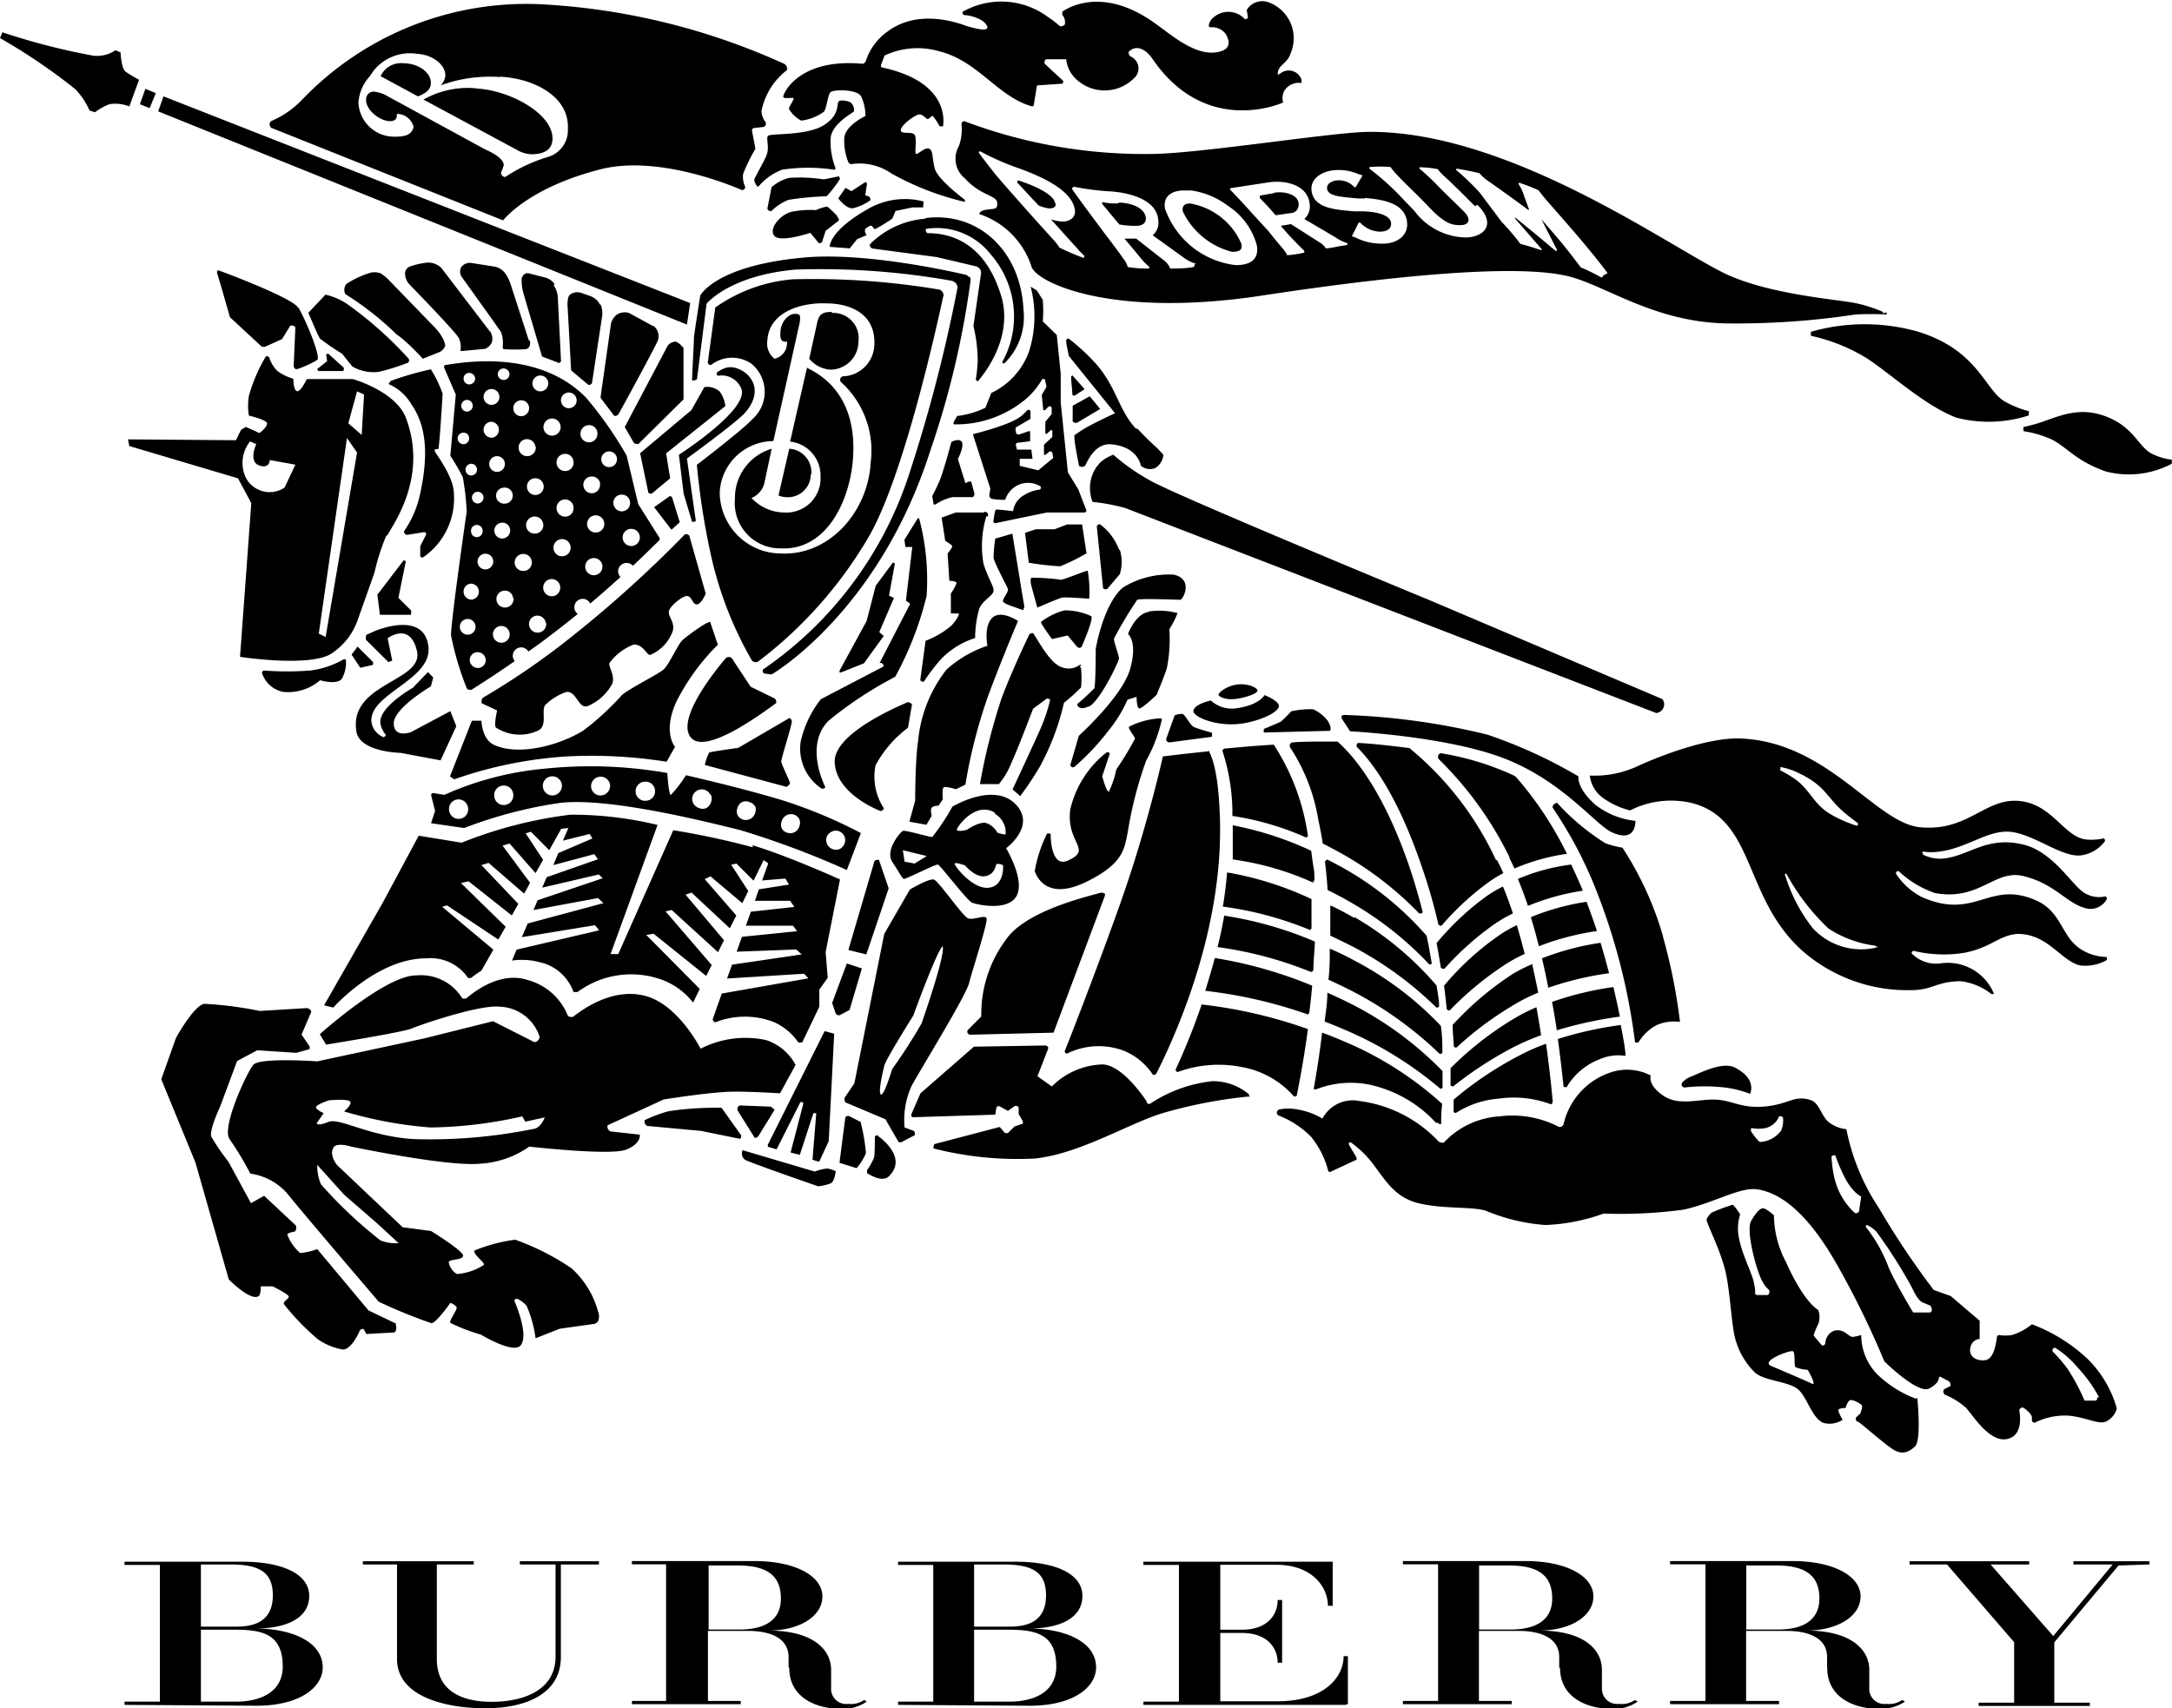 <?xml version="1.0" encoding="UTF-8"?> <svg xmlns="http://www.w3.org/2000/svg" xmlns:xlink="http://www.w3.org/1999/xlink" id="图层_1" data-name="图层 1" viewBox="0 0 127.14 100"><defs><clipPath id="clip-path" transform="translate(-36.43 0)"><rect width="200" height="100" style="fill:none"></rect></clipPath></defs><g style="clip-path:url(#clip-path)"><path d="M43.72,99.8v-.19h2.07v-8H43.72v-.19h6.93c2.18,0,3.88.66,3.88,2s-1.4,1.91-3.14,1.91c2.07,0,3.93.75,3.93,2.28,0,1.13-1.29,2.24-3.88,2.24Zm4.47-8.22v3.64h2.08c1.16,0,2.13-.38,2.13-1.84s-.94-1.8-2.55-1.8Zm0,3.82v4.21h2.08c1.31,0,2.71-.5,2.71-2.06,0-1.89-1.18-2.15-2.8-2.15Zm21.07-3.82V97c0,2.13-2,3-4.44,3-2,0-5.15-.55-5.15-2.89V91.58h-2v-.19h6.49v.19H62v5.53c0,2,1.65,2.51,3.2,2.51,1.94,0,3.75-.71,3.75-2.65V91.58H66.86v-.19h4.63v.19Zm13.33,6v-.57c0-1.08-1-1.54-2.37-1.54H77.87v4.1h1.92v.19H73.42v-.19h2v-8h-2v-.19h7.15c2.46,0,4,.9,4,2.07s-1.35,2-3.16,2c2.62,0,3.67,1.12,3.67,2.3v1.06a.88.88,0,0,0,1,.93,1.35,1.35,0,0,0,.94-.23l.14.1a2.43,2.43,0,0,1-1.53.42c-1.36,0-3-.62-3-2.39m-4.72-6v3.75H79.7c1.4,0,2.44-.48,2.44-1.82s-.81-1.93-2.53-1.93ZM89,99.8v-.19h2.06v-8H89v-.19h6.91c2.2,0,3.88.66,3.88,2s-1.39,1.91-3.13,1.91c2.07,0,3.93.75,3.93,2.28,0,1.13-1.29,2.24-3.88,2.24Zm4.45-8.22v3.64h2.08c1.17,0,2.13-.38,2.13-1.84s-.94-1.8-2.55-1.8Zm0,3.82v4.21h2.08c1.33,0,2.73-.5,2.73-2.06,0-1.89-1.19-2.15-2.8-2.15Zm21.76,4.4H103.36v-.19h2.08v-8h-2.08v-.19h11l.08,0V94h-.28c0-1.11-.94-2.4-3-2.4h-3.3v3.8h1.26c1.55,0,2.1-.92,2.1-1.74h.26v3.67h-.26c0-.81-.55-1.74-2.1-1.74h-1.26v4h3.35c2.73,0,3.87-1.41,3.87-2.64h.25v2.79Zm12.49-2.18V97c0-1.07-1-1.53-2.37-1.53H123v4.1h1.92v.19h-6.37v-.19h2.06v-8h-2.06v-.19h7.15c2.46,0,4,.9,4,2.07s-1.36,2-3.17,2c2.63,0,3.67,1.12,3.67,2.3v1.06a.89.89,0,0,0,1,.93,1.35,1.35,0,0,0,.94-.23l.15.1a2.44,2.44,0,0,1-1.54.42c-1.36,0-3-.62-3-2.39m-4.74-6v3.75h1.83c1.4,0,2.45-.48,2.45-1.82s-.81-1.93-2.52-1.93Zm20.37,6V97c0-1.07-1-1.53-2.37-1.53h-2.37v4.1h1.93v.19h-6.38v-.19h2.07v-8h-2.07v-.19h7.15c2.46,0,4,.9,4,2.07s-1.36,2-3.17,2c2.62,0,3.68,1.12,3.68,2.3v1.06a.88.88,0,0,0,1,.93,1.33,1.33,0,0,0,.93-.23l.16.1a2.58,2.58,0,0,1-1.55.42c-1.36,0-3-.62-3-2.39m-4.74-6v3.75h1.84c1.39,0,2.44-.48,2.44-1.82s-.82-1.93-2.52-1.93Zm21.79,0-3.76,4.5v3.53h2.08v.19h-6.51v-.19h2.08V96.13l-3.93-4.55h-2.19v-.19h7v.19h-2.26l3.67,4.19,3.48-4.19H157.8v-.19h4.45v.19ZM60.91,5.65l-2.2-1.19A1.31,1.31,0,0,1,60,3.7c1,0,1.67.6,1.65,1.16,0,.32-.19.57-.78.79m3.42-.48a5.24,5.24,0,0,0-3.07.66l5.46,2.94a1.82,1.82,0,0,0,.86.26c.6,0,1.19-.18,1.23-.85.08-1.51-2.5-2.91-4.48-3M82.5,4a.12.12,0,0,1,0,.1A4,4,0,0,0,81,6.52a1.2,1.2,0,0,0,.25.64.29.29,0,0,1,0,.16.25.25,0,0,1-.12.11l-.6.07a.23.23,0,0,0-.07.07.22.22,0,0,0,0,.14l.19,1a10,10,0,0,0-.72,1.47,1.34,1.34,0,0,0,.12.75.19.19,0,0,1-.18.2c-1.18-.51-5.13-2-8.25-1.23-4.3,1.09-5.74,3-5.74,3L52.3,7.48a.36.36,0,0,1-.09-.22.26.26,0,0,1,.09-.17,5.45,5.45,0,0,0,1.81-1.25,18.17,18.17,0,0,1,14-5.59A39.28,39.28,0,0,1,82.34,3.74.33.33,0,0,1,82.5,4m-16.8.51A8.34,8.34,0,0,0,62.22,5a.93.93,0,0,0,.28-.58c0-.64-.75-1.22-1.66-1.27a2.72,2.72,0,0,0-2.55,1l-.21.31A2.56,2.56,0,0,0,57.41,6,2.09,2.09,0,0,0,59.5,8c.42,0,1,0,1.14-.56a1,1,0,0,0-.9-.77h-.08a.27.27,0,0,0,0,.09c0,.25-.19.34-.42.33-.54,0-1.41-.63-1.38-1.27a.44.44,0,0,1,.51-.45,1.88,1.88,0,0,1,.69.23L64.8,8.73c.82.37,1.07.64,1.12.91a1.72,1.72,0,0,1-.16.44.25.25,0,0,0,.25.28,9.3,9.3,0,0,1,2.52-1.18,1.62,1.62,0,0,0,1.14-1.62c.11-2-2.16-3-4-3.07m94.66,78a1.2,1.2,0,0,1-.66.74c-.47.15-1-.23-2.13-.36a3.94,3.94,0,0,0-2,.41h-.06a.22.22,0,0,1-.11-.1V83c0-.2-.26-.43-.49-.59a.15.15,0,0,0-.13,0,.21.21,0,0,0-.12.14c.09.52.13,1.45-.64,1.67-1.07.31-2.08-1.39-2.49-1.82a4.25,4.25,0,0,0-1.23-.76.34.34,0,0,1-.09-.2.33.33,0,0,1,.07-.13l.35-.17a.22.22,0,0,0,0-.12.34.34,0,0,0-.07-.15l-.54-.29H150a.13.13,0,0,0-.07.06c0,.15-.13.41-.57.64-.67.35-2.63-1.59-2.63-1.59A51.16,51.16,0,0,0,144,74.1c-1.82-3.24-3.45-4.3-4.72-4.48-1-.14-2.51.79-4.29,1.19a27.88,27.88,0,0,1-4.69.23,11.29,11.29,0,0,1-3.41.67,11.15,11.15,0,0,1-3.52-.85c-.91-.24-2.44-.08-3.88-.42s-2-1.41-2.74-2.37a6,6,0,0,0-1.24-1.19.15.15,0,0,0-.11,0,.27.27,0,0,0,0,.15l.43.72a.22.22,0,0,1,0,.14l0,0-1.55.72h0a.13.13,0,0,1-.1-.06,5.22,5.22,0,0,0-1-2,5.42,5.42,0,0,0-1.93-1.26.25.25,0,0,1-.08-.16c0-.08.07-.14.11-.18a2.84,2.84,0,0,1,1.13,0,4.25,4.25,0,0,1,1.43.53A2,2,0,0,1,116,64.45a7.71,7.71,0,0,1,4.64,2.37.26.26,0,0,0,.16.06.19.19,0,0,0,.15,0,4.87,4.87,0,0,1,3.25-1.53,5.92,5.92,0,0,1,3.47.61.22.22,0,0,0,.14,0,.3.3,0,0,0,.14-.13,4.17,4.17,0,0,1,2.91-3.1,3,3,0,0,1,2.2.23s-.21.53.72,1.17,2.1.19,3.09.24,1.49.53,2.89.4,1.69-.69,2.67-.37c.48.16.59.86,1,1.25a2,2,0,0,0,1.08.45,12.73,12.73,0,0,0,1.9,4.61,47.58,47.58,0,0,0,3.21,4.8l1,.36,1.69,1.44v1.07a.59.59,0,0,0-.52.42c-.19.6.33.89.85.82s.63-1,.69-1.39a.24.24,0,0,1,.09-.08h0a2.61,2.61,0,0,0,.78,0,3.42,3.42,0,0,0,1.17-.63,9.86,9.86,0,0,1,3.23,2,6.58,6.58,0,0,1,1.73,2.89m-19.56-17a.17.17,0,0,0-.06-.06.32.32,0,0,0-.14,0,1.13,1.13,0,0,1-.82.69,2.15,2.15,0,0,1-.75,0,.13.13,0,0,0-.06,0,.31.31,0,0,0,0,.21c.2.28.44.59.52.6a1.63,1.63,0,0,0,1.23-.67,1.48,1.48,0,0,0,.1-.82m4.59,4.68s-.45-.16-.94-1.06a10.54,10.54,0,0,1-.58-1.35.16.16,0,0,0-.09,0,.26.26,0,0,0-.13.06,6.76,6.76,0,0,0,.18,1.31A4,4,0,0,0,145,71a.18.18,0,0,0,.16,0,.2.2,0,0,0,.09-.09Zm4.05,6.39-.39-.16c-.42-.15-.58-.75-.94-1.34a28.49,28.49,0,0,0-1.84-2.84,1.92,1.92,0,0,0-.52-.37l-.08,0a.24.24,0,0,0,0,.12A8.69,8.69,0,0,1,147,74.24c.51,1.1,1.42,2.59,1.42,2.59l1,0a.16.16,0,0,0,.08-.1.3.3,0,0,0,0-.16m9.81,5.24A8.3,8.3,0,0,0,158,80a5.37,5.37,0,0,0-1.28-1.11.18.18,0,0,0-.13.08.2.2,0,0,0,0,.15,8.88,8.88,0,0,1,.86,1,11.59,11.59,0,0,1,1,1.87l.64,0a.2.2,0,0,0,.1-.08.27.27,0,0,0,0-.13M83,62.34,82.09,64s-2.08-.13-3-.09c-1.31.05-3.81.45-3.81.45L72,65.87a.22.22,0,0,0,0,.16c0,.1.12.17.16.2l1.72.19s.11.52-.81.88-5.66-.18-5.66-.18a5.53,5.53,0,0,1-2.87,1c-1.9.19-7.55-1-7.55-1s-.75-.24-1,0c-.36.46.18,1.09.18,1.09L60,71.84l1.66.22s1.9,1.17,1.88,1.45-.87.18-.84.39a1,1,0,0,0,.48.68,3.41,3.41,0,0,0,1.57-.53c.09-.15-.65-.61-.54-.85a9.48,9.48,0,0,1,2.38-.63,14.56,14.56,0,0,1,3.29,1.67,5.25,5.25,0,0,1,1.56,2.54h0a.75.75,0,0,1,0,.56.38.38,0,0,1-.24.16l-2,.28-1.42.56a6.91,6.91,0,0,0-.53-1.91,1.62,1.62,0,0,0-.52-.39.17.17,0,0,0-.12,0,.19.19,0,0,0-.07.11c.26.61.79,2.06.37,2.6s-2.34-.63-2.34-.63a10.84,10.84,0,0,1-1.78-.68c-.08-.14.42-.78.37-.91s-.36-.27-.36-.27-.83,1.18-1.11,1.2a30.74,30.74,0,0,1-3.09-1.26s-4.56-5.33-5.36-6.34a3.53,3.53,0,0,0-2.16-1.16,17.65,17.65,0,0,0-1.2-2c-.52-.66,1-3.93,1.38-4.37S55,62.13,55,62.13l6.29-1.35,4-1L67.7,61a.31.31,0,0,0,.19-.06.38.38,0,0,0,.13-.24,2.55,2.55,0,0,0-2.32-1.77C64.51,58.79,61,60,60.52,60.21s-5,.94-5,.94l-.37-.61S59,57.08,60.79,57.1a2.84,2.84,0,0,1,2.7,1.34s0,0,0,0a.4.4,0,0,0,.24,0c.52-.44,2-1.57,3.56-1.08a3.51,3.51,0,0,1,2.38,2.1.3.3,0,0,0,.11.06.46.46,0,0,0,.2,0c.63-.5,2.41-1.75,4.3-1.2s3.16,3.07,3.16,3.07a5.75,5.75,0,0,1,3.82-.51A3,3,0,0,1,83,62.34m-28,5.85a2.74,2.74,0,0,0,.22,1.14,25.88,25.88,0,0,0,3.48,3.28,2.31,2.31,0,0,0,1.06.16l-1.19-1.1-2-1.74Zm13.46-2.81-1.28.28L67,65.35a25.53,25.53,0,0,1-5.37.65,24.16,24.16,0,0,1-5.06-.94s.52-.43.34-.59-1.22-.06-1.22-.06-.77.25-.76.41.45.34.45.34l-.41.58s0,.22.67-.06,2.32.83,5,1a30.44,30.44,0,0,0,7.09-.61c.42-.11.62-.74.62-.74M59.63,77.49,58,76.71l-3-3.59a3.85,3.85,0,0,1-1,.23,2.74,2.74,0,0,1-.75-1.07c0-.09.23-.15.44-.19a.21.21,0,0,0,.06-.1.43.43,0,0,0,0-.25L51.89,70l-.77.43L49.8,68a12.77,12.77,0,0,1-1-1.46c-.14-.37.51-1.75.51-1.75l1-2.68,1.18-.63,2.28.15.77-.21,0,0a.25.25,0,0,0,0-.19l-.46-.67.56-1.3a.36.36,0,0,0,0-.09.42.42,0,0,0-.23-.16l-2.77.17a22,22,0,0,0-3.24-.42c-.61.07-1.67,2-1.67,2l-.86,2.42,2,4.87,1.95,6.84s1.22,1.25,1.72,1c.14-.05.15-.37.15-.53l0-.06,0,0,.7,0s.91.45.94.59-.31.26-.29.44a14.16,14.16,0,0,0,2,2.07A3.72,3.72,0,0,0,56.5,79c.42,0,.83-.72,1-1.13a.24.24,0,0,1,.12-.07l.1,0,.15.29L59.51,78a.3.3,0,0,0,.08-.08.56.56,0,0,0,0-.4M149,49.91a.13.13,0,0,0,0,.12,2.16,2.16,0,0,0,1.25.22c1.49-.18,2.51-1.34,4.66-.8,1.66.42,2.77,2.28,3.43,2.75a1.62,1.62,0,0,0,1.33.27.18.18,0,0,1,.08.07.18.18,0,0,1,0,.1,1.1,1.1,0,0,1-1.08.56c-1.24-.23-1.86-1.45-3.81-1.92-1.67-.4-2.56,1.47-5.15,1A5.74,5.74,0,0,1,147.58,51a.13.13,0,0,0-.17.14,4,4,0,0,0,1.49,1.36c3.17,1.41,3.94-1,6.7.2,1.55.68,1.49,2.19,2.69,2.9a2.9,2.9,0,0,0,1.46.42l0,.05a.15.15,0,0,1,0,.13,2.52,2.52,0,0,1-1.59.31c-1.1-.3-1.84-1.78-3.52-1.84-1.11,0-1.61.79-3.2,1.1a7.57,7.57,0,0,1-3-.11.16.16,0,0,0-.1.08.11.11,0,0,0,0,.08,2,2,0,0,0,1.71.57,2.92,2.92,0,0,1,3.08,1.74s0,0,0,.06H153a3.61,3.61,0,0,0-1.77-.75c-1.45,0-1.66.52-2.91.52a9.32,9.32,0,0,1-6.43-2.34c-3.43-3.11-2.71-7.69-6.46-8.62a5.29,5.29,0,0,0-3.58.44,4.6,4.6,0,0,1-1.64-.77,1.88,1.88,0,0,1-.72-1.27,6,6,0,0,0,2.82-.56c.77-.36,3.91-1.69,6-1.61,5.15.2,7.94,5,10.56,5.2,2.89.25,3.84-1.89,6-1.51,1.79.31,2.47,2.17,3.76,2.23a3.31,3.31,0,0,0,.93-.07s.07,0,.08.08a.15.15,0,0,1,0,.09,2.1,2.1,0,0,1-1.39.82c-1.07.14-2.63-1.14-4-1.36s-2.61.93-4.3,1.14a3.18,3.18,0,0,1-.93,0,.15.15,0,0,0-.1.09m-8.29-4.85a6.33,6.33,0,0,1,.76.44c1,.64,1.16,1.56,2.26,2.17a7.38,7.38,0,0,0,1.48.64.16.16,0,0,0,.06-.08.17.17,0,0,0,0-.07c-.2-.15-.47-.35-.75-.58-1.08-.9-1.11-1.58-2.67-2.33a4,4,0,0,0-1.12-.38.19.19,0,0,0,0,.09.18.18,0,0,0,0,.1m5.61,10.37a.12.12,0,0,0-.05-.1,6.53,6.53,0,0,1-2.74-1A12.77,12.77,0,0,1,141,51.15h-.1s0,0,0,0a9.55,9.55,0,0,0,1.63,3.17,3.85,3.85,0,0,0,3.8,1.13.17.17,0,0,0,0-.07M112.61,4.78a.2.2,0,0,0,0-.13.79.79,0,0,0-1.15-.41l-.23.15c-.06-.57.56-.65.74-1.25a2.24,2.24,0,0,0-1.27-3,1.06,1.06,0,0,0-1.29.44l.07.44a.17.17,0,0,1-.08.09.14.14,0,0,1-.11,0A1.31,1.31,0,0,0,107.49,1a.73.73,0,0,0-.3.48.11.11,0,0,0,0,.06.2.2,0,0,0,.07.06,1,1,0,0,1,.92.39c.22.39.35.88-.43,1.05-1.32.29-2.75-1-3.65-1.63-2.94-2.16-5-1.07-5.48-.73a.11.11,0,0,0,0,.06.22.22,0,0,0,0,.14.65.65,0,0,1,.14.55.27.27,0,0,1-.16.1.28.28,0,0,1-.13,0,5.76,5.76,0,0,0-.69-.53,4.58,4.58,0,0,0-5-.31.17.17,0,0,0,0,.1.7.7,0,0,0,.06.09,2.38,2.38,0,0,1,1,.28c.21.11.43.36.38.48s-.33.14-1.19-.11C92,1.14,90,.66,88.42,1.82a3.38,3.38,0,0,0-1.31,1.76.36.36,0,0,1-.15.15.2.2,0,0,1-.08,0c-3.76-.33-4.65,1.82-4.6,1.95s.59,0,.61.08-.29.5-.28.61a1.78,1.78,0,0,0,.72.69,2.86,2.86,0,0,0,1.33-.52c.17-.21.22-1,.39-1.15s1.52-.18,1.78.24a2.69,2.69,0,0,1,.26,1.16s-1.17.54-1.24,1.28a3.41,3.41,0,0,0,.24,1.43.36.36,0,0,0,.11.1.2.2,0,0,0,.11,0,3.28,3.28,0,0,1,2.31.56,16.52,16.52,0,0,0,4.29,1.66.08.08,0,0,0,0-.05s0-.05,0-.07c-.5-.39-1.64-1.3-1.77-1.86-.17-.71-.08-1-.31-1.13s-.68.35-.78.3.06-.84-.07-1.1-.84,0-.82-.3.84-.89,1.07-.91.41.27.5.27.22-.2.3-.18a3.4,3.4,0,0,1,.4.6h.09a.16.16,0,0,0,.11,0c.11-.69,0-2.69-3.61-3.45A.26.26,0,0,1,88,3.87a.15.15,0,0,1,0-.07l.21-.55A4.53,4.53,0,0,1,91.4,3c2.28.56,3.43,2.66,5.42,3.22h.06s.05,0,.06-.06L97.13,5l1.47-.1a.17.17,0,0,0,.06-.06.2.2,0,0,0,0-.11l-1.08-1a.26.26,0,0,1,0-.15.17.17,0,0,1,.09-.11h1.17a1.85,1.85,0,0,0,.59,1.17,2.43,2.43,0,0,0,3.5-.19.76.76,0,0,0-.31-1.14h0l0,0,0,0a.22.22,0,0,1-.11-.14.19.19,0,0,1,0-.15c.46-.44,1-.1,1.33.35C107,8.09,111.54,6,111.54,6a.93.93,0,0,1,.07-.69,1,1,0,0,1,1-.45l0-.06m-6.51,7.11c-.39,0-.48.2-.43.47a4.4,4.4,0,0,0,2.87,2.36c.52,0,.62-.15.55-.48a4,4,0,0,0-3-2.35m-7.89,0c-.09-.57-1.32-1.07-2.15-1.35a.18.18,0,0,0-.07.05.24.24,0,0,0,0,.08c.42.45.83.9,1.25,1.34a2.36,2.36,0,0,0,.6.17c.3,0,.42-.1.39-.29m3.6,0c-.23,0-.49,0-.87-.08l0,0a.2.2,0,0,0,0,.11l1,1.2a5.22,5.22,0,0,0,1,.08c.46,0,.58-.27.55-.48-.08-.65-1-.86-1.52-.88m9-.55-.8.14,0,0a.39.39,0,0,0,0,.15c.19.19.48.49.72.77l.2.23.83-.12c.34,0,.57-.26.51-.62-.09-.51-.89-.67-1.41-.58m35.83,7a.21.21,0,0,1,0,.13,16.65,16.65,0,0,0-1.82,0,46.58,46.58,0,0,1-7.65.52c-4.15-.11-6.9-2.17-9.09-2.74-3.61-.94-13.32.4-18.05,1.12-8.79,1.33-13.15-.78-13.44-1.7a4.79,4.79,0,0,0-3.06-3.08s0-.2.45-.26.64,0,.6-.42-1-.41-1.88-1.4a1.48,1.48,0,0,1-.36-1.9,2.88,2.88,0,0,0,.15-1.29.23.23,0,0,1,.07-.14.18.18,0,0,1,.17,0A29.75,29.75,0,0,0,104.35,9c3.19-.15,10.26-1.27,12.18-1.28,8.48-.07,18.17,7.13,21.15,8.42,2.54,1.1,6.16,1.38,7.29,1.59a8,8,0,0,1,1.68.53.28.28,0,0,1,0,.09M99.93,15a4.47,4.47,0,0,1-.47-.49c-.51-.55-1-1.11-1.52-1.68a1.88,1.88,0,0,0,.59.13c.4.05.89-.16.82-.67-.16-1.13-1.82-1.9-3.23-2.42a15.16,15.16,0,0,1-2.29-1,.14.14,0,0,0-.09,0,.11.11,0,0,0,0,.09c.17.24.48.64,1,1.3q1.68,1.94,3.35,3.77a2.86,2.86,0,0,1,.35.46,13.43,13.43,0,0,0,1.37.59.09.09,0,0,0,.08,0s0-.05,0-.08m6.56.44a2.16,2.16,0,0,1-.73-.36l-1.82-1.31a.93.93,0,0,0,.33-.88c-.09-1.23-1.72-1.6-2.71-1.68a15.68,15.68,0,0,1-2.18-.27.18.18,0,0,0-.14.05.11.11,0,0,0,0,.1c.23.33.8,1.12,2,2.72.35.45.69.91,1,1.35a1.11,1.11,0,0,1,.24.47,6.59,6.59,0,0,0,1.18.09l.07,0a.14.14,0,0,0,0-.11,3.61,3.61,0,0,1-.5-.52c-.31-.37-.62-.75-.94-1.12l.69,0,1.57,1.23a1.15,1.15,0,0,1,.42.52c.29,0,1,0,1.39-.1l.06-.17M110,14.36a4,4,0,0,0-1.69-2.31,4.63,4.63,0,0,0-2.15-.9h-.46c-.59,0-1.23.29-1.07,1.08a5,5,0,0,0,4.13,3.29c1,0,1.36-.44,1.24-1.16m5.31-.12a2.71,2.71,0,0,1-.73-.36l-1.8-1.06a1,1,0,0,0,.31-.91c-.13-1.09-1.43-1.39-2.43-1.23l-1.32.2-.9.14a.08.08,0,0,0,0,0,.14.14,0,0,0,0,.09c.21.21.69.71,1.24,1.33l1,1.09c.3.38.61.75.92,1.12a1.12,1.12,0,0,1,.17.29,6.2,6.2,0,0,0,1-.15l0,0a.17.17,0,0,0,0-.12l-.11-.1c-.23-.23-.62-.63-.84-.87l-.42-.48.6-.1,1.69,1.08a1,1,0,0,1,.35.34c.23,0,.85-.15,1.26-.2,0,0,0-.08,0-.12m1-2.6-.34,0c-1.26-.11-1.85-.17-1.85-.63,0-.22.26-.41.59-.43a1.2,1.2,0,0,1,1,.39.13.13,0,0,0,.09,0l0,0,.4-.68a2.33,2.33,0,0,1-.32-.11,2.87,2.87,0,0,0-1.28-.2c-.79.05-1.46.5-1.39,1.18.12,1.07,1.39,1.13,2.49,1.23l.42,0c.65,0,1.75.14,1.75.73,0,.29-.23.44-.6.46a1.62,1.62,0,0,1-1.21-.53h-.09s0,0,0,0c-.13.27-.26.53-.4.8a1.32,1.32,0,0,1,.31.12,3.43,3.43,0,0,0,1.57.31c.62,0,1.35-.36,1.36-1.1,0-1.28-1.44-1.48-2.45-1.57m6.42.48-.39-.39c-.43-.43-1-1-1.46-1.41a2.37,2.37,0,0,1-.33-.37,6.28,6.28,0,0,0-1.06-.11s0,0,0,0a.1.1,0,0,0,0,.09,14.36,14.36,0,0,1,1.25,1.19l1.33,1.3c.53.53.23.82-.2.81s-.85,0-1.9-1.13l-.62-.63c-.33-.33-.75-.72-1.18-1.18a3.32,3.32,0,0,1-.38-.46,6.52,6.52,0,0,0-1.23,0h0a.11.11,0,0,0,0,.1,15.3,15.3,0,0,1,2,1.82l.62.64a3.82,3.82,0,0,0,3,1.56c1,0,1.88-.72.69-1.91m7.62,4c-.28-.38-1-1.35-3.12-3.75-.4-.46-.62-.7-.92-1.1a9.39,9.39,0,0,0-1.1-.43.09.09,0,0,0-.06,0,.19.19,0,0,0,0,.08,2.55,2.55,0,0,1,.32.7c.1.26.19.53.29.79l-.06,0c-.75-.56-1.51-1.1-2.26-1.63a2.68,2.68,0,0,1-.59-.51c-.22-.06-.88-.2-1.35-.27,0,0,0,0,0,0a.15.15,0,0,0,0,.09,14.08,14.08,0,0,1,1.37,1.32L124.34,13a12.8,12.8,0,0,1,1.09,1.28c.31.07.84.24,1.23.37l0,0a.11.11,0,0,0,0-.08l-1-1.15-.54-.62a.1.1,0,0,1,0-.07h0c.78.63,1.57,1.28,2.36,1.95a.12.12,0,0,0,.08,0,.25.25,0,0,0,0-.07l-.9-1.77,0,0h0c.4.46.81.93,1.21,1.41s1.09,1.4,1.09,1.4a11.86,11.86,0,0,1,1.2.59.1.1,0,0,0,.1-.1m-5,38a7.07,7.07,0,0,0-1,.56,16.27,16.27,0,0,0-3.3,3c.06.47.11.93.16,1.38a.2.2,0,0,0,.09.06.14.14,0,0,0,.09,0,18.4,18.4,0,0,1,3.23-2.67,8,8,0,0,1,1.15-.63c-.14-.57-.3-1.13-.46-1.68m-.8-2.27a7,7,0,0,0-1,.59,15.87,15.87,0,0,0-2.9,2.73c.1.49.18,1,.25,1.43a.18.18,0,0,0,.09.06.3.3,0,0,0,.13,0,16.86,16.86,0,0,1,3-2.66,8.37,8.37,0,0,1,1-.57c-.18-.54-.37-1.06-.58-1.57m-11.29,2.53a.18.18,0,0,0,.08-.09q0-.86,0-1.71a19.17,19.17,0,0,0-4.94-1.56h0c-.06.69-.14,1.36-.25,2a20.4,20.4,0,0,1,5.08,1.36.07.07,0,0,0,.06,0m13.22,4.53a10.4,10.4,0,0,0-1.37.7,19.06,19.06,0,0,0-3.66,2.87c0,.34,0,.67,0,1a.16.16,0,0,0,.08.06h.08a22.36,22.36,0,0,1,3.54-2.3,14.28,14.28,0,0,1,1.6-.69q-.12-.78-.27-1.62M113,59.37a.27.27,0,0,0,.07-.08c.06-.51.12-1,.17-1.59a25.32,25.32,0,0,0-5.7-1.62c-.18.67-.37,1.31-.56,1.92a27.61,27.61,0,0,1,6,1.38H113m.24-2.51a.27.27,0,0,0,.07-.08c0-.54.07-1.1.09-1.67a21.81,21.81,0,0,0-5.31-1.52c-.11.63-.24,1.25-.39,1.84a22.49,22.49,0,0,1,5.45,1.45l.09,0m6.7-2.11A18.52,18.52,0,0,0,115.39,51c-.43-.25-.84-.47-1.24-.67a.07.07,0,0,0-.06,0,.22.22,0,0,0-.1.13c.07.54.12,1.09.15,1.64.43.21.87.44,1.32.7a19.9,19.9,0,0,1,4.64,3.66l.07,0s0,0,.07-.06c-.09-.53-.18-1.06-.3-1.61m6.13,1.67A9.19,9.19,0,0,0,125,57a18.17,18.17,0,0,0-3.54,3c0,.44.06.85.07,1.26a.21.21,0,0,0,.1.06h.06A19.62,19.62,0,0,1,125,58.85a9.63,9.63,0,0,1,1.47-.74c-.11-.56-.23-1.12-.36-1.69m-12.82-4.81a.18.18,0,0,0,.08-.09c0-.28,0-.56-.07-.84l-.12-.88a19.59,19.59,0,0,0-4.59-1.49c0,.67,0,1.33,0,2a17,17,0,0,1,4.67,1.34.13.13,0,0,0,.08,0m11.43-1.45c.11.21.21.42.31.64a12.23,12.23,0,0,1,3.07-.86,20.48,20.48,0,0,0-3-4.52l-.1-.06a16.38,16.38,0,0,0-4.29-1.31.26.26,0,0,0-.13.1.29.29,0,0,0,0,.23,20.86,20.86,0,0,1,4.17,5.78m-4,13.5a.1.1,0,0,0,.07,0v-1a20.33,20.33,0,0,0-5.34-3.93c-.48-.24-.95-.46-1.4-.66,0,.59-.1,1.15-.16,1.69.37.14.74.29,1.13.46a21.87,21.87,0,0,1,5.64,3.47s0,0,.06,0m-5.1-10c-.45-.26-.89-.49-1.32-.7a.13.13,0,0,0-.08,0l0,.07c0,.56,0,1.12,0,1.67.42.2.86.41,1.31.64a20.74,20.74,0,0,1,4.9,3.57h.07a.31.31,0,0,0,.09-.07c0-.4-.09-.8-.15-1.22a18.68,18.68,0,0,0-4.8-4m5.07,8,.07-.06c0-.5,0-1-.09-1.58a19.26,19.26,0,0,0-5-3.79c-.52-.28-1-.52-1.5-.73,0,.62,0,1.23-.08,1.82.39.17.78.36,1.18.56a21.83,21.83,0,0,1,5.33,3.78h.08m13-6.87a19.13,19.13,0,0,0-2.38-5.2,5.24,5.24,0,0,1-1-.26A13.33,13.33,0,0,1,127.58,47a.19.19,0,0,0-.14.05.26.26,0,0,0-.13.22,24.7,24.7,0,0,1,2.39,4.43,36.63,36.63,0,0,1,2.44,9.32l.05,0a.26.26,0,0,0,.15,0A2.72,2.72,0,0,1,133.42,60a2.54,2.54,0,0,1,1.35-.18,33,33,0,0,0-1-5m-21.5,9.34.06,0c.16-.79.43-2.19.66-3.92a27.91,27.91,0,0,0-6.22-1.44,38.42,38.42,0,0,1-1.52,3.8.16.16,0,0,0,.07.14.11.11,0,0,0,.09,0,6.9,6.9,0,0,1,3.64-.29,5.29,5.29,0,0,1,3.12,1.73.12.12,0,0,0,.1,0m-3.72-16.42a16.79,16.79,0,0,1,4.3,1.25l.06,0s.06,0,.08-.08a13.15,13.15,0,0,0-2-5.34c-1,.06-2,.15-2.88.23a.14.14,0,0,0-.1.07.17.17,0,0,0,0,.14,11.82,11.82,0,0,1,.56,3.43c0,.11,0,.21,0,.32m22.3,10a18.61,18.61,0,0,0-3.59.87c.11.57.2,1.13.28,1.66a23.8,23.8,0,0,1,3.69-.8c-.1-.52-.23-1.1-.38-1.73m-23.7-13.8c-1.56.16-2.67.3-2.67.3s-.82,3.71-2.2,7.76c-.94,2.76-3,8.15-3.55,9.5a.21.21,0,0,0,.07.12.13.13,0,0,0,.1,0,4.18,4.18,0,0,1,3.3-.15,3.73,3.73,0,0,1,1.7,1.41l.08,0a.24.24,0,0,0,.11-.06c1.23-2.44,4-8.65,3.72-15.21-.1-2.61-.49-3.42-.66-3.73M131.31,60a21.83,21.83,0,0,0-3.69.82c.15,1.1.26,2.07.34,2.81a.1.1,0,0,0,.06,0,.16.16,0,0,0,.12,0A3.85,3.85,0,0,1,130.08,62a2.71,2.71,0,0,1,1.5-.19c0-.33-.12-1-.27-1.77m-4.06,4.58a.26.26,0,0,0,.07-.15c-.07-.76-.19-1.95-.39-3.37a11.44,11.44,0,0,0-1.47.64,20.51,20.51,0,0,0-3.94,2.63c0,.26,0,.49,0,.7a.14.14,0,0,0,.06.07.16.16,0,0,0,.09,0,5.41,5.41,0,0,1,2.51-.83,6.18,6.18,0,0,1,3,.32.25.25,0,0,0,.14,0m-6.62,1.17a.18.18,0,0,0,.09,0c0-.29,0-.69.06-1.18A20.19,20.19,0,0,0,115.2,61c-.47-.2-.93-.39-1.38-.55-.16,1.37-.35,2.49-.48,3.23a.14.14,0,0,0,0,.08.33.33,0,0,0,.15,0,5.55,5.55,0,0,1,3.18-.25,7.43,7.43,0,0,1,3.82,2.22h.09m6.11-9.63c.14.57.26,1.15.37,1.72a18.53,18.53,0,0,1,3.56-.85c-.15-.57-.31-1.16-.5-1.78a15.55,15.55,0,0,0-3.43.91m-.65-2.41c.17.56.33,1.13.47,1.7a15.51,15.51,0,0,1,3.4-.89c-.19-.56-.39-1.13-.61-1.71a13.9,13.9,0,0,0-3.26.9M124,50.35a18.54,18.54,0,0,0-5.07-6.56c-1-.12-2-.25-3-.3a.18.18,0,0,0-.08.09.23.23,0,0,0,0,.14c.84.83,2.34,2.73,3.78,6.94a31.75,31.75,0,0,1,1,3.47s0,0,.09.06h.09a16.16,16.16,0,0,1,2.73-2.53,7.34,7.34,0,0,1,.89-.55c-.12-.26-.24-.52-.37-.76m-4.42,3.12a.23.23,0,0,0,.07-.07c-.22-.88-.48-1.77-.78-2.66-1.63-4.77-3.49-6.7-4.21-7.33h-.76c-.6,0-1.24,0-1.9.05a.22.22,0,0,0-.12.11.25.25,0,0,0,0,.17A10.85,10.85,0,0,1,113.6,48c.1.45.19.91.26,1.38.44.22.89.46,1.36.73a19.79,19.79,0,0,1,4.28,3.36h.06m8.84-2.86a11.72,11.72,0,0,0-3.12.84c.21.51.4,1,.59,1.58a13.63,13.63,0,0,1,3.21-.89l-.08-.2c-.2-.47-.4-.91-.6-1.33m-21-7.71s-.91-.25-1.1-.35-.5-.7-.63-.75-.48.07-.48.07l-.5,1.4a.17.17,0,0,0,.07.14.26.26,0,0,0,.12.05l2.49-.33a.22.22,0,0,0,0-.14.24.24,0,0,0,0-.09m6.82-.65a2.22,2.22,0,0,0-.89-.73,4.89,4.89,0,0,0-1.29.12,6.79,6.79,0,0,1-.6.6c-.16.09-1,.43-1,.43a.29.29,0,0,0,0,.09.19.19,0,0,0,0,.12l3.88-.1s.11-.19-.11-.53m-7-1.21s-.85.2-.89.57,1.48,1,3,.72c1.12-.21,2-.68,2-1s-.84-.64-.84-.64-.29.57-1.58.76A1.83,1.83,0,0,1,107.3,41m1.74-.13c.51-.11,1-.29,1-.45s-.57-.43-1.19-.35-1.13.49-1.09.61.5.36,1.26.19m46.17-16.69a.21.21,0,0,0,0-.11,5.83,5.83,0,0,1-1.38-.55c-1.2-.66-1.55-3-5.09-4.1a11.44,11.44,0,0,0-6.28,0,.18.18,0,0,0,0,.14.17.17,0,0,0,0,.1A10.42,10.42,0,0,1,145.75,21c1.4.93,3.37,2.75,5.2,3.45a7.62,7.62,0,0,0,4.23-.13.17.17,0,0,0,0-.1M163.56,27a.16.16,0,0,0,0-.09,3.63,3.63,0,0,1-1.13-.33c-.86-.41-1.09-1.67-2.92-2.27-1.53-.5-2.67.11-3.76.46-.25.08-.57.16-.87.23a.25.25,0,0,0,0,.17.11.11,0,0,0,0,.07,6.3,6.3,0,0,1,1.66.49c.94.49,1.4,1.25,3.16,1.87a5.37,5.37,0,0,0,3.85-.45.24.24,0,0,0,0-.15m-64.2-2.25s.08,0,.12,0l1.36-.81-.61-.74-1,.55c0,.33,0,.63,0,.9,0,0,0,.05.05.06m3.66.39c-1-1.06-1.13-2.38-2.29-3.74A12.07,12.07,0,0,0,99,19.83a.15.15,0,0,0-.09,0,.18.18,0,0,0-.07.09c0,.23.08.5.15.91l2.71,3.36s-1.13.52-1.67.83c-.27.15-.52.33-.71.46a.13.13,0,0,0,0,.06c0,.41.17,1.17.27,1.73a.28.28,0,0,0,.16.06.29.29,0,0,0,.21-.08c.26-.58.73-1.32,1.53-1.24,1.57.15,1.72,1.25,1.72,1.25a.83.83,0,0,0,.84.14,1,1,0,0,0,.48-.78c-.59-.66-.61-.55-1.52-1.53M99.24,22h0m0,1.15a.2.2,0,0,0,.11,0l.57-.37-.71-.8h0a.17.17,0,0,0-.08.06c0,.34.06.68.07,1a.1.1,0,0,0,0,.05m0-1.15h0M120.2,35.17s-13.62-5.62-16.2-6.91a12.26,12.26,0,0,1-2.4-1.64,2.36,2.36,0,0,0-.74.43,2.1,2.1,0,0,0-.62,1.33,2.36,2.36,0,0,0,.14,1,11.53,11.53,0,0,1,1.92.36l31.08,12a.52.52,0,0,0,.42-.31.48.48,0,0,0-.07-.51ZM81.3,9.1c-.19.43-.67,1.26-.71,1.39s.13.44.23.44a3.33,3.33,0,0,1,1.41-1,10.27,10.27,0,0,1,3,0c.09,0,.12,0,.09-.14a4.22,4.22,0,0,1-.27-1.63c0-.9,1.34-1.56,1.37-1.65A.61.61,0,0,0,86.23,6c-.1-.07-.58-.19-.71-.06s.08.73-.75,1.31c-1,.74-3.27.53-3.39.71s.11.68-.08,1.12m4.26,1.3s0,0,0-.06l-.91.18a9.48,9.48,0,0,0-2-.09,2.28,2.28,0,0,0-1.06.56l-.24,1.24a.17.17,0,0,0,.06.1.26.26,0,0,0,.17.05,3,3,0,0,1,1-.66,17.2,17.2,0,0,1,2.24-.21,7.17,7.17,0,0,0,.77-1,.13.13,0,0,0,0-.06m1.49,1,.1-.67a.1.1,0,0,0-.05-.08.12.12,0,0,0-.08,0l-.78.51L85.92,11l-.42.61s.45.63.87.58a3.08,3.08,0,0,0,1-.46.14.14,0,0,0,0-.11.39.39,0,0,0-.06-.11Zm-1.6,1.27a4.64,4.64,0,0,0-.63-.61,2.7,2.7,0,0,0-.66.21,5.33,5.33,0,0,0-1.43.1c-.66.16-1.36,1-1,1.41s2.1-.18,2.1-.18l.5.6a.11.11,0,0,0,.08,0,.14.14,0,0,0,.11-.07l.21-.65.76-.59a.17.17,0,0,0,0-.12.27.27,0,0,0-.1-.11m8,16.35a.2.2,0,0,0,.05-.15l-.19-.69,0,0a.29.29,0,0,0-.16,0l-.18.08-.44-1.41s.39-.75.23-1-.61,0-.61,0-.37,1.41-.65,2.17c-.14.37-.47,1-.47,1l.08.49,0,0,.11,0a2.9,2.9,0,0,1,1-.43c.31,0,.92,0,1.21,0a.05.05,0,0,0,0,0m10.28,6.72c-.79.1-1.22,1.29-1.22,1.29s.58.45.12,2.06-3,3.9-3,3.9l-.5,1.72a.21.21,0,0,0,.08.11.19.19,0,0,0,.15,0,14.2,14.2,0,0,0,2-2.12,7.85,7.85,0,0,0,1.12-1.82l.53-.17s0,.68.17.68,1-.79,1-.79.42-1,.6-1.55a8.78,8.78,0,0,0,.15-2.3,5.49,5.49,0,0,0,.48-.94,4.06,4.06,0,0,0-1.71-.09m-3.51,5.59c.71-.37,1.77-2.66,1.79-2.83s-.32-1-.29-1.18A22.54,22.54,0,0,1,103,35.11c.15-.09,2.37,0,2.52,0s.8-1.19-.37-1.47a5.11,5.11,0,0,0-3,.76c-1.15,1-1.58,3.58-1.58,3.58s0,2.19-.09,2.32a12.9,12.9,0,0,1-1,.92s.06.46.76.09m4.1.74a4.59,4.59,0,0,0-1.82.49c-.07.13.34.57.35.7a19.65,19.65,0,0,1-1.1,1.81,5.28,5.28,0,0,1-.43,1.29c-.14.05-.39-.9-.39-.9l.44-1.31a.24.24,0,0,0-.06-.09.42.42,0,0,0-.12,0,5.94,5.94,0,0,0-2.13,3.34c-.26,2,1.35,2.33-.15,3-.82.36-1-.85-1-1.58a.18.18,0,0,0-.07,0,.22.22,0,0,0-.14,0A7.75,7.75,0,0,0,97,51c.13.37.75,1.72,3,.63s2.24-2,2.44-2.89a22.92,22.92,0,0,1,1.08-4.21,9,9,0,0,0,.93-2.45m-2.51-9.89a3.28,3.28,0,0,0-1.11-1.49.14.14,0,0,0-.11,0s-.06.06-.09.1l.37,3.63a.18.18,0,0,0,.07.05.33.33,0,0,0,.17,0l.74-.87a2.4,2.4,0,0,0,0-1.43m-7.72-1.94a.15.15,0,0,0,0-.11A.16.16,0,0,0,94,30l-1.62,0-.83.3.21,1.36s.39.23.41.31-.27.43-.27.43L92,34s.42,0,.42.14a2.86,2.86,0,0,1-.33.6v1.17l.47,0s0,.25-.46.73a5.06,5.06,0,0,1-1.49.87l-.31,2.29a.16.16,0,0,0,.11.1.16.16,0,0,0,.1,0,11.17,11.17,0,0,1,1-1.31,4.72,4.72,0,0,1,2-1.24,6.44,6.44,0,0,1,.24-1.72c.22-.5.76-.73.83-1S94.32,34,94,33a6,6,0,0,1,.17-2.79m-4,13.18C90,44.49,90,46.87,90,46.87l-.34,1.23,1,.18.31-.53s-.1-.35,0-.47.4-.12.4-.12l.25-.37s-.06-.62.05-.7.72.11.72.11l.55-.27a30.6,30.6,0,0,1,1.34-5.22c.89-2.38,1.74-4.36,1.74-4.36s-1-.68-1.51-.18-.28,1.63-.28,1.63a6.84,6.84,0,0,0-2.4,1.4,8,8,0,0,0-1.66,4.19m6.17-7.75a.29.29,0,0,0,.05-.14l-.15-.88-.55-3.38-1,.29a8,8,0,0,0-.1,1.11c0,.23.79,1.68.84,1.84s-.3.55-.29.71.71.35,1.1.5a.16.16,0,0,0,.11,0m.3-2.75a16.08,16.08,0,0,0,1.84.21,11.61,11.61,0,0,0,1.54-.76l-.26-1.69-.87,0-.74.28-1.09,0-.64.21Zm1.91,1a12.49,12.49,0,0,0-1.76-.12c-.09.11,0,.47,0,.47l.35,1.28s1.26-.55,1.46-.59,1.58.07,1.58.07a7.1,7.1,0,0,0-.09-1.64c-.14,0-1.33.5-1.57.53m1.07,4a.29.29,0,0,0,.15-.09c.21-.49.68-1.62.56-1.78a3.65,3.65,0,0,0-1.57-.34,3.86,3.86,0,0,0-1.38.68c0,.12.65,1,.65,1l.92-.21.58.7.09,0M95.31,49.63s1.12,1.84.64,2.79-2.33.54-2.62.42-1.86-2.2-2-2.23-1.91.88-2,.84-.23-.32-.67-1,.48-1.75.62-1.81S90.83,49,91,49a13.66,13.66,0,0,0,1.18-1.78s2.38-1.44,3.67-.17-.52,2.6-.52,2.6m-4.65.46-1.4-.34.1.67.59.11Zm4.46.56c0-.07-.32-.13-.38-.08s-.08.6-.66.7-1.18-.63-1.18-.63-.56-.2-.61-.11,1,1.47,1.94,1.42.92-1.23.89-1.3m-.47-3.09c-1.13-.72-2.27.87-2.23,1s.58,0,.58,0,.73-.51,1.14-.4a1.19,1.19,0,0,1,.65.56,1.89,1.89,0,0,0,.48.11,1.25,1.25,0,0,0-.62-1.21m6.41,4.68a.29.29,0,0,0-.18-.07c-1,.27-4,1-5.34,2.44a7.33,7.33,0,0,0-1.69,4.81l-.8.81a.18.18,0,0,0,0,.16.23.23,0,0,0,.14.1l4.89-.12,3-8a.25.25,0,0,0,0-.16m-7.93,5.21c-.15.73-2.8,5-3.38,6.07A4.79,4.79,0,0,0,89.38,66l.54.2a.24.24,0,0,1,.06.17.13.13,0,0,1,0,.08l-.81.42h-.07l-.06,0-.78-1.35-2.37-1a.18.18,0,0,1,0-.07.24.24,0,0,1,0-.22l.55-.81,1.75-8.75,1.5-2.6s1.13-.67,1.41-.58,1.68,2.15,2,2.27,1-.24,1.08,0-.82,3-1,3.69m-1.52-2.09c-.26-.07-1.77,4.09-1.77,4.09S88.29,62,88.2,62.36,87.81,64,88,64.07s.65-1.48.65-1.48a31.46,31.46,0,0,0,1.73-2.69c.12-.36,1.54-4.43,1.19-4.54M85.28,22h0Zm-1.6-.53-1,4.38a2,2,0,0,1,1.78,2.05A2,2,0,0,1,82.33,30a2.65,2.65,0,0,1-1.91-.85,1.27,1.27,0,0,0,.78-1l.4-1.88a3,3,0,0,0-2.15,2.94,2.65,2.65,0,0,0,2.68,2.89c2.79.14,4.12-3,4.24-5.42.15-2.7-1-4.34-2.69-5.14m.24,6.22a1.37,1.37,0,0,0-1.29-1.49L82,29a1.11,1.11,0,0,0,.41.1,1.34,1.34,0,0,0,1.48-1.33m7.75-10.41c-.38,1.76-2.36,10.78-4.45,14.22a25,25,0,0,1-6.36,7.13.31.31,0,0,1-.21.05.29.29,0,0,1-.18-.1A21.78,21.78,0,0,1,78,32.29a43.39,43.39,0,0,1-.78-5.08s2.69-2.05,3.29-2.71a2.13,2.13,0,0,0-.11-3.22,2,2,0,0,0-2.34.08.12.12,0,0,1-.1,0,.24.24,0,0,1-.1-.13L78.3,18a9.18,9.18,0,0,1,4.53-1.65,44.5,44.5,0,0,1,8.63.61.49.49,0,0,1,.13.12.45.45,0,0,1,.08.23M85,17.77a5.64,5.64,0,0,0-.82,0c-1.45.12-2.75.78-2.83,2.15A1.12,1.12,0,0,0,81.77,21a.92.92,0,0,0,.72-.81.47.47,0,0,0,0-.2.21.21,0,0,1-.16,0c-.19,0-.24-.26-.22-.48,0-.74.54-1.15.86-1.14s.3.11.29.35a1.83,1.83,0,0,1-.06.35L81.7,25.82a3.16,3.16,0,0,0-3.14,3,3.6,3.6,0,0,0,3.56,3.58c2.82.15,5.12-2.4,5.28-5.35a5.41,5.41,0,0,0-1.77-4.71.3.3,0,0,1,0-.21.28.28,0,0,1,.12-.1,1.9,1.9,0,0,0,1.86-1.82c.09-1.63-1.08-2.37-2.62-2.45m.14.5c-.5,0-.74.09-.86.6L83.8,21a1.78,1.78,0,0,0,1.23.64A1.65,1.65,0,0,0,86.68,20a1.48,1.48,0,0,0-1.56-1.68M79,21.51a1.66,1.66,0,0,0-.61.3.2.2,0,0,0,0,.11.17.17,0,0,0,.06.08,1.23,1.23,0,0,1,1.35.7c.63,1.19-3.63,3.92-3.63,3.92l.28,2.29.49,1.63a.22.22,0,0,0,.14,0,.16.16,0,0,0,.08-.05l-.52-3.65s3-2.18,3.43-2.71c1.37-1.62-.21-2.78-1.06-2.62m9.46,13.36L88.81,33a.12.12,0,0,0-.06-.06l-.06,0-1,1.35-.53,2.06-1.58,2.9a.17.17,0,0,0,0,.11.14.14,0,0,0,.09,0L87,38.83l1.16-1.6L87.9,37,88.76,35Zm1.31,6.33a.31.31,0,0,0-.23-.09c-1,.43-4.31,1.92-4.26,3.5s1.9,2.56,2.69,2.87a.21.21,0,0,0,.13-.07.24.24,0,0,0,.06-.09,3.38,3.38,0,0,1-.49-2.52,6.78,6.78,0,0,1,1.9-2.2l.23-1.34s0,0,0-.06m-7.94-.14a.25.25,0,0,0-.11-.18l-1.39-.68-1.11-1.68a.24.24,0,0,0-.17-.06.32.32,0,0,0-.17.06c-.68.8-2.9,3.57-2.06,4.64s4.12-1.36,5-2a.17.17,0,0,0,0-.1m-3.92,3a2.7,2.7,0,0,0-.25.72l4.78,1.28s.19-.11.2-.21-.5-1.11-.51-1.27.64-2.18.62-2.35a.23.23,0,0,0-.14-.2l-3,1.75S78,44,77.9,44.07m8.93,4.68L86,50.93a51.07,51.07,0,0,0-6.25-2.34C77.38,48,72,46.68,69.21,47a26.14,26.14,0,0,0-5.61,1.47l-1.94-.28.24-.72-.23-.9a.35.35,0,0,1,0-.08l.1-.07.67.11A18.29,18.29,0,0,1,68.28,45a25.92,25.92,0,0,1,7.21.25s.08,1.3.21,1.28a6.65,6.65,0,0,0,.88-1.15s3.23.73,5.66,1.47a28.18,28.18,0,0,1,4.59,1.92m-23-1.46a.56.56,0,1,0-1.11.14.56.56,0,0,0,.62.48.55.55,0,0,0,.49-.62m2.64-.84a.55.55,0,0,0-.62-.48.56.56,0,0,0-.49.62.56.56,0,1,0,1.11-.14m2.85-.54a.56.56,0,0,0-.63-.48.55.55,0,0,0-.48.62.56.56,0,0,0,.62.49.57.57,0,0,0,.49-.63m2.82,0a.56.56,0,0,0-1.11.14.55.55,0,0,0,.62.49.57.57,0,0,0,.49-.63m2.63.32a.55.55,0,0,0-.62-.49.56.56,0,1,0,.14,1.11.55.55,0,0,0,.48-.62M78,46.5a.55.55,0,0,0-.34-.27.52.52,0,0,0-.42.05.55.55,0,0,0-.27.33.56.56,0,0,0,.38.69.53.53,0,0,0,.43,0,.6.6,0,0,0,.27-.34.56.56,0,0,0,0-.42m2.58.67a.53.53,0,0,0-.34-.26.52.52,0,0,0-.42,0,.57.57,0,0,0-.27.34.56.56,0,0,0,0,.42.55.55,0,0,0,.33.27.57.57,0,0,0,.7-.38.58.58,0,0,0,0-.43m2.59.78a.55.55,0,0,0-.33-.27.57.57,0,0,0-.7.38.58.58,0,0,0,0,.43.53.53,0,0,0,.34.26.55.55,0,0,0,.69-.38.56.56,0,0,0,0-.42m2.66,1.39a.55.55,0,0,0-.8-.64.55.55,0,0,0-.27.33.57.57,0,0,0,.81.65.59.59,0,0,0,.26-.34m2,1a.21.21,0,0,0-.13,0,.31.31,0,0,0-.13.06l-1.53,5.21,1.05.26L88.45,52ZM86,56.4l-.86,2.31.21.62a.32.32,0,0,0,.13.1h.1l.58-.31.72-2.43Zm.87,9.31-.74-.38H86a.2.2,0,0,0-.09.09l-.34,2.65,1,.31a3.12,3.12,0,0,0,.55-.88,11.16,11.16,0,0,0-.31-1.8m1,.76a.11.11,0,0,0-.08,0,.34.34,0,0,0-.09.08c0,.38,0,1.16-.06,1.26a4,4,0,0,1-.39.69.2.2,0,0,0,0,.11.22.22,0,0,0,0,.08c.3.18.94.53,1.29.16,1-1-.26-2.07-.72-2.39m-6.08-1.54a.26.26,0,0,0-.16-.13l-1.77-.07a.25.25,0,0,0-.14.11.32.32,0,0,0,0,.19l1,1.6h0a.34.34,0,0,0,.19-.07L81.75,65a.15.15,0,0,0,0-.09M79.8,66.59a.2.2,0,0,0,0-.15l-1.13-1.59a18,18,0,0,0-3.11.2,8.05,8.05,0,0,0-1.39.52.26.26,0,0,0,0,.17.34.34,0,0,0,.14.17l3.16.29,2.25.46s.07,0,.09-.07M44.57,4.67a8.33,8.33,0,0,1-.77-.46c-.28-.18-.31-1.14-.31-1.14l-.3-.13a1.9,1.9,0,0,1-1.3.32,38.92,38.92,0,0,1-5.32-1.37l-.14.34a34.09,34.09,0,0,1,4.42,3,4.25,4.25,0,0,1,.82,1.24l.32.1a3.65,3.65,0,0,1,.84-.47A2.18,2.18,0,0,1,44,6.23Zm.37.53-.32.9.57.23.36-.88ZM76.83,17.74,46,5.64l-.31.88L76.64,19ZM56.55,21.67a.38.38,0,0,0,0-.15l-.92-.83-.11.07.06.38L55,21.6l.06.12h1.44l0,0m2.54,9.64a12.56,12.56,0,0,0-.69,2.16L57.33,36.4a3.9,3.9,0,0,1-1.5,1.86c-1.28.82-5.35.19-5.35.19l.66-9L50.36,28,44,26.11l-.08-.39,6.32.05.3-.61.28-.17.8.36s.47-.35.44-.57S51,24.33,51,24.33a3.47,3.47,0,0,1,0-1.16,9.59,9.59,0,0,1,1-2.32s.15,0,.19.07a1.91,1.91,0,0,0,.48.8,3,3,0,0,0,.93.45s0,.69.22.73.57-.71.57-.71l2.69,0s2.55.71,3.13,2.32c1.27,3.45-.77,6.19-1.11,6.83M53.72,27.2l-1.5-.27s0,.54-.63.31S51.43,26,51.43,26l-.36-.16A2,2,0,0,0,50.84,28a1.57,1.57,0,0,0,2.25.54Zm3.61-.71-.59-.85L55.09,37.09l.4.2Zm.41-3.4-.41-.18-.51,1.87.78.68Zm2.75,12.8a.27.27,0,0,0,0-.16L59.75,35l.43-2.12a.13.13,0,0,0-.06-.07l-.07,0-1.53,2,.15,1.18,1.77,0a.12.12,0,0,0,.05,0m17.42.47a.17.17,0,0,0-.1,0,11.37,11.37,0,0,0-1.42,1c-.32.32-.8,1.47-1.14,1.75s-1.81,1-2.41,1.47a15.86,15.86,0,0,1-2.27,2.09c-1.51.92-3.82,1.47-5.21.84-.73-.33-.75-1.42-.75-1.42l-.56,0-1.28,3.26.25.17a24.33,24.33,0,0,1,6.78-1.35,28.12,28.12,0,0,1,5.65.32l.49-.87s-.75-.87.1-2.68a12.85,12.85,0,0,1,2.41-3.3L78,36.41a.19.19,0,0,0-.09,0M75,31.65c-.21.21-.75.74-1.52,1.47a.5.5,0,0,0-.87.37.56.56,0,0,0,.14.29c-.52.47-1.12,1-1.77,1.55a.49.49,0,1,0-.73.61c-.7.56-1.43,1.14-2.19,1.7l-.7.5a.49.49,0,1,0-.8.56c-1.22.85-2.09,1.4-2.52,1.67a.28.28,0,0,1-.18,0,.19.19,0,0,1-.12-.11,17.53,17.53,0,0,1-.91-3.07c0-.88.92-7.26.92-7.26a15.71,15.71,0,0,0-.23-2,12.88,12.88,0,0,0-.73-1.25l.32-3.58-.69-1.6a.19.19,0,0,1,.05-.13l0,0c.64-.07,5.31-1.08,8.25,1.89a22.16,22.16,0,0,1,2.39,3.41l.68,2.84L75,31.43a.15.15,0,0,1,0,.22M69.27,23.5a.46.46,0,1,0,.4-.52.46.46,0,0,0-.4.52m-.58,1a.49.49,0,0,0,.11,1,.49.49,0,0,0-.11-1m-1.09-2a.46.46,0,0,0,.92-.11.46.46,0,1,0-.92.11M67.7,28a.48.48,0,0,0-.42.54A.49.49,0,1,0,67.7,28m.07-1.86a.5.5,0,0,0-.55-.43.49.49,0,0,0-.43.55.49.49,0,0,0,1-.12m-1.31-2.19a.46.46,0,0,0,.51.41.47.47,0,0,0,.41-.52.46.46,0,0,0-.92.11m-.91-2a.35.35,0,0,0,.38.29.34.34,0,0,0,.3-.38.35.35,0,0,0-.38-.29.34.34,0,0,0-.3.38m-.1,7.12a.47.47,0,0,0,.52.41.47.47,0,1,0-.11-.93.47.47,0,0,0-.41.52m.1-1.45a.46.46,0,0,0,.41-.52.46.46,0,1,0-.41.52m-.83-4.33a.46.46,0,0,0,.92-.11.46.46,0,1,0-.92.11m0,1.92a.47.47,0,0,0,.52.41.47.47,0,0,0-.11-.93.47.47,0,0,0-.41.52m-1.17-3a.33.33,0,0,0,.37.29.34.34,0,0,0,.3-.37.35.35,0,0,0-.38-.3.33.33,0,0,0-.29.38m-.14,1.58a.34.34,0,0,0,.38.3.34.34,0,0,0,.29-.38.34.34,0,0,0-.37-.3.35.35,0,0,0-.3.38m.63,5.38a.34.34,0,0,0,.38.3.35.35,0,0,0,.29-.38.34.34,0,0,0-.38-.3.34.34,0,0,0-.29.38m0-1.34a.34.34,0,0,0,.29-.38.34.34,0,0,0-.37-.3.35.35,0,0,0-.3.38.34.34,0,0,0,.38.3M63.6,26a.34.34,0,0,0,.29-.38.32.32,0,0,0-.37-.29.34.34,0,0,0-.3.37.34.34,0,0,0,.38.3m.26,11.15a.46.46,0,1,0-.51-.4.46.46,0,0,0,.51.4m1,1.43a.48.48,0,0,0-.52-.4.46.46,0,0,0-.41.52.48.48,0,0,0,.52.4.46.46,0,0,0,.41-.52m-.4-4a.47.47,0,0,0-.52-.41.47.47,0,0,0,.11.93.47.47,0,0,0,.41-.52m-.07-3.14a.34.34,0,0,0,.29-.37.34.34,0,1,0-.67.08.33.33,0,0,0,.38.29m.5,1.89a.47.47,0,0,0,.41-.52.46.46,0,1,0-.41.52m1.37,3.74a.49.49,0,1,0-.43.55.48.48,0,0,0,.43-.55M66.46,35a.47.47,0,0,0-.54-.42.49.49,0,0,0-.43.54.49.49,0,1,0,1-.12m-.2-4a.45.45,0,0,0-.52-.4.46.46,0,0,0,.12.92.47.47,0,0,0,.4-.52m.84,2.42a.5.5,0,0,0,.43-.55.49.49,0,0,0-1,.12.5.5,0,0,0,.55.43m1.27,3.05a.5.5,0,0,0-.55-.43.49.49,0,0,0-.43.55.49.49,0,1,0,1-.12m-.6-5.24a.49.49,0,0,0,.43-.55.49.49,0,0,0-1,.12.49.49,0,0,0,.55.43m1.44,3.1a.5.5,0,0,0-.55-.43.49.49,0,1,0,.12,1,.5.5,0,0,0,.43-.55M69.83,32a.49.49,0,1,0-1,.12.49.49,0,1,0,1-.12M70,29.67a.49.49,0,0,0-.55-.43.49.49,0,0,0,.12,1,.49.49,0,0,0,.43-.55M70,27a.49.49,0,0,0-.55-.43.49.49,0,0,0,.12,1A.49.49,0,0,0,70,27m1.69,6.11a.49.49,0,0,0-1,.12.49.49,0,1,0,1-.12m.11-2.5a.49.49,0,0,0-1,.12.49.49,0,1,0,1-.12m-.24-2.32A.49.49,0,0,0,71,27.9a.48.48,0,0,0-.42.54.49.49,0,0,0,.54.43.49.49,0,0,0,.43-.55m-.15-3a.49.49,0,0,0-.55-.43.49.49,0,0,0,.12,1,.5.5,0,0,0,.43-.55m.75,2a.46.46,0,1,0-.52-.4.46.46,0,0,0,.52.4m.73,2.59a.49.49,0,0,0,.43-.55.48.48,0,0,0-.55-.42.47.47,0,0,0-.42.54.49.49,0,0,0,.54.43m1,1.47a.49.49,0,0,0-1,.12.49.49,0,1,0,1-.12m-17.26,7.2-.08,0a5.29,5.29,0,0,1-1.94.65,17.6,17.6,0,0,1-2.73,0,.19.19,0,0,0-.1.1.13.13,0,0,0,0,.06A1.64,1.64,0,0,0,53,40.5a2.87,2.87,0,0,0,2.17-.68s1,.3,1.28-.1a2,2,0,0,0,.23-1.08.14.14,0,0,0-.08-.07m3.76-17.38a.27.27,0,0,0,0-.18,22.19,22.19,0,0,0-3.59-3.2,3.67,3.67,0,0,0-1.29-.56l-1,1.06s.57,1.36.68,1.51a14.68,14.68,0,0,0,1.3.89l.59.74a2.47,2.47,0,0,0,1.54.32,12.48,12.48,0,0,0,1.7-.53l0,0m2.19-1c0-.42-.53-1-.53-1l-2.79-2.88a2.63,2.63,0,0,0-.43-.35,1,1,0,0,0-.75,0,5.24,5.24,0,0,0-1.27.61.54.54,0,0,0-.06.6,17.7,17.7,0,0,1,3,2.36C60.28,20,61.18,21,61.18,21l1-.4a.7.7,0,0,0,.35-.49m2.59-.69-2.86-3.74a1.12,1.12,0,0,0-.8-.31,4.35,4.35,0,0,0-1,.22.44.44,0,0,0-.32.4,1,1,0,0,0,.21.61s2.81,2.88,2.95,3.21a1.3,1.3,0,0,1,.09.68l0,.06.07,0,1.37-.13a.74.74,0,0,0,.4-.41.8.8,0,0,0-.12-.63m2.27.53-1.08-3.33A2.32,2.32,0,0,0,66,16a1,1,0,0,0-.6-.39L64,15.39a.65.65,0,0,0-.57.24.58.58,0,0,0,0,.54s2.15,3,2.33,3.27a1.83,1.83,0,0,1,.09.89.24.24,0,0,0,.06.11h0a10,10,0,0,0,1.31,0c.34-.1.22-.5.22-.5m1.45-3.32a1,1,0,0,0-.57-.38L67.38,16s-.29-.08-.41.29a2.66,2.66,0,0,0,.1.88l1.09,3.7,1,.38h0a.29.29,0,0,0,.11-.11l-.19-3.77a1.39,1.39,0,0,0-.24-.67m2.71,1.13a1,1,0,0,0-.57-.5l-.54-.19a.71.71,0,0,0-.67.13c-.17.2-.11.75-.11.75l.2,3.66,1,.84a.17.17,0,0,0,.12,0,.39.39,0,0,0,.1-.08l.6-3.95a1.34,1.34,0,0,0-.09-.66m3.07,1.26-1.41-.77a.86.86,0,0,0-.7.09,1,1,0,0,0-.35.5l-.62,4.37.8,1.06a.23.23,0,0,0,.11,0,.33.33,0,0,0,.13-.07c.47-.84,2.21-4.05,2.31-4.32a.76.76,0,0,0-.27-.89M76,20a.58.58,0,0,0-.53.32L73,25l.54.93a.19.19,0,0,0,.13.05.22.22,0,0,0,.14,0l2.63-2.6,0-3A1.09,1.09,0,0,0,76,20m2.89,3.77a1.84,1.84,0,0,0-.33-.85,1.1,1.1,0,0,0-.9-.26l-.76,1.35-3,2.52.48,2.3a.16.16,0,0,0,.08.06.19.19,0,0,0,.13,0L75.66,28l-.24-1.46ZM75.68,31s0,0,.07,0l.47-.43-.45-1.46a.19.19,0,0,0-.13-.07h0l-.92.65,1,1.3h.06m1,.37a.2.2,0,0,0-.12-.08.22.22,0,0,0-.14,0,70,70,0,0,1-7.11,6.37,43.4,43.4,0,0,1-4.69,3.18.23.23,0,0,0-.09.14.35.35,0,0,0,0,.2l.9.42s-.2.86-.07,1a2.54,2.54,0,0,0,2.48.17c.58-.29.13-1.25.43-1.51a3.24,3.24,0,0,1,1.2-.74c.63-.09.71,1.05,1.29.81a2.9,2.9,0,0,0,1.4-1.28c.2-.46-.22-1-.16-1.22a3.13,3.13,0,0,1,1.43-1.09c.63,0,.76.72,1,.59a2.37,2.37,0,0,0,1.22-1.23c.3-.6-.26-1-.16-1.33s.82-.9,1.08-.87.3.51.56.49.51-.63.51-.63ZM129.7,47c-1-.93-.87-1.55-.87-1.55A28.28,28.28,0,0,0,123.48,43a40.53,40.53,0,0,0-8.38-1.15.2.2,0,0,0-.13.06.21.21,0,0,0,0,.15l.49.75s5.7.28,9.08,1.61,5.27,3.84,6.22,4.29c1.48.69,1.4-.66,1.4-.66a4.59,4.59,0,0,1-2.42-1M80.5,49.6a46,46,0,0,0-4.66-1l-3.22,7.25-.45,0,2.75-7.56a21.27,21.27,0,0,0-5.1-.6,25.44,25.44,0,0,0-6.37,1.64l-2.51-.41-2.11,3.93-3.43,6,.54.13s2.56-2.89,5.45-2.88a2.65,2.65,0,0,1,2.44,1.15l.05,0H64a5.92,5.92,0,0,1,.61-.43l.7-1.23-3-2.51L62.6,53l3,2,.43-.75-2.62-2.56.45-.1,2.53,2,.38-.68-2.16-2.27.42-.13,2.08,1.8.35-.63-1.61-2.18.41-.12,1.52,1.73.44-.78L67.2,48.78l.31-.09,1.07,1.08.7-1.25.42-.05-.32.74,1.56-.39.17.26-2,.86-.29.7L71.22,50l.21.3-3,1.05-.26.61,3.31-.77.23.22L67.9,52.7l-.24.57,3.78-.7.31.3-4.43,1.19-.34.8,4.28-.7.24.3-4.83,1.13-.27.64a4,4,0,0,1,1.6.09,2.72,2.72,0,0,1,2,1.75l.09,0h.15a5.27,5.27,0,0,1,4.62-.82A4.12,4.12,0,0,1,77,58.69l.39-.8-3.13-3.16.43-.07,3.08,2.47.32-.64-2.7-3.14.36-.08,2.71,2.47.35-.7-2.25-2.67.35-.12,2.24,2.09.38-.75-1.85-2.13.34-.16,1.86,1.57.35-.71-1-1.54.31-.07,1,1,.59-1.2.27.19-.36,1,1.36-.11.22.35-1.77.28-.23.67,2.06,0,.25.36-2.55.28-.29.82h2.76l.24.32-3.23.33-.31.87,3.49-.13.32.29-4.08.6-.29.81,4.51-.28.25.27-5.07.89-.53,1.5a.25.25,0,0,0,.1.17.19.19,0,0,0,.09,0,4.69,4.69,0,0,1,3.39,0,3.42,3.42,0,0,1,1.43,1.19.22.22,0,0,0,.14,0,.18.18,0,0,0,.09,0l1-2.09,0-1,.49-.69-.12-1.51.84-4.25s-3.05-1.38-5.12-2m10-37.55a.22.22,0,0,0,0-.14,4.32,4.32,0,0,0-3.29.47C84.92,13.56,85,14.45,85,14.45l1.17.09L86.6,14l.55-.23-.08-.18a.14.14,0,0,1,0-.11.19.19,0,0,1,0-.08l.27-.18h.07l.06,0c.07.1.13.2.19.19a10.23,10.23,0,0,0,1-.61l.19-.45,1-.21.62,0,0-.06M62.1,26.2c.06-.13.24-3.15.24-3.15a6.84,6.84,0,0,0-.69-1.43,17.85,17.85,0,0,0-2.35.68l-.13.18a2.86,2.86,0,0,1,1.36,1.22c1.06,1.52.85,3.56.49,5.22a6,6,0,0,1-.94,2.18.23.23,0,0,0,.05.15.26.26,0,0,0,.13.06l1-.16a.24.24,0,0,1,.11.06.19.19,0,0,1,0,.09l-.34.67,0,.6a.15.15,0,0,0,.09.06h.07A4.17,4.17,0,0,0,63,28.92c0-1.07-1.13-2.41-1.13-2.55s.2,0,.26-.17M99.74,38.93a.17.17,0,0,0-.12,0,1.09,1.09,0,0,1-1,.14c-.7-.19-1.38-1.52-1.71-2a.15.15,0,0,0-.11,0,.24.24,0,0,0-.12.07c-.27.57-1,2.11-1.6,3.67a35.92,35.92,0,0,0-1.29,5.09H94.9a4.56,4.56,0,0,0,.74-1.26c.43-.94,1.26-3.15,1.26-3.15l.81-.6a.25.25,0,0,1,.18.06.18.18,0,0,1,0,.07,9.76,9.76,0,0,1-.49,1.49c-.38.88-1.7,3.7-1.7,3.7l.45.39a18.2,18.2,0,0,0,1.18-1.78,14.59,14.59,0,0,0,1.38-3.68,10.27,10.27,0,0,0,1-.9,6,6,0,0,0,0-1.13.23.23,0,0,0-.08-.09m9.9,25.22a.25.25,0,0,0,0-.19,3.28,3.28,0,0,0-2.13-.76,8.14,8.14,0,0,0-3.66,1.33h-.07a.2.2,0,0,1-.12-.08l0-.07v0h0c-.4-.59-1.51-2.09-2.55-2.16a4.35,4.35,0,0,0-3,1.29L97.16,63l.62-1.6a.23.23,0,0,0,0-.11.48.48,0,0,0-.11-.09l-4.23.07L90.31,64l-.54,1.24a.2.2,0,0,0,.06.16l.06,0,4.8-.15.06-.39a.26.26,0,0,1,.07-.1.27.27,0,0,1,.12,0l.49.27.39-.28a.29.29,0,0,1,.16,0,.3.3,0,0,1,.08.08l0,.39.24.41a.17.17,0,0,1,0,.07s0,0,0,.08l-.48.16-.4.39-.08,0-.08,0-.31-.36-3.81,1a.22.22,0,0,0-.06.14.25.25,0,0,0,0,.12,20,20,0,0,0,5.9.59c2.6-.26,5.42-2,7.44-2.64a27.76,27.76,0,0,1,5.18-1,.09.09,0,0,0,.06-.06M138,62.5c-.74-.38-2,.29-2.58.52a1.26,1.26,0,0,0-.53.37.19.19,0,0,0,0,.19.22.22,0,0,0,.14.08,10.44,10.44,0,0,1,2.37,0,6.31,6.31,0,0,1,1.47.37s.45-.85-.89-1.54M84.7,60.36,81.38,67a.1.1,0,0,0,0,.07.1.1,0,0,0,0,.06l.51.15,1.39-2.76a.24.24,0,0,1,.12,0,.34.34,0,0,1,.06.06l-.74,2.84v0a.12.12,0,0,0,0,.05l.53.13h0l0,0,.79-2.43a.12.12,0,0,1,.1,0,.1.1,0,0,1,.07,0l-.22,2.72.39.12.56-1.21.32-6.29ZM99.55,28.65l-.61-1-.42-4.09V21.87l-.23-2.26-.82-.8a7.51,7.51,0,0,0,0-1.26L97.12,17l-.36-.22a6.88,6.88,0,0,1-.07,3.72A4.27,4.27,0,0,1,94.46,23l-.35.87a5.12,5.12,0,0,1-1.65.48l-.2.34a.21.21,0,0,0,0,.15l0,0a6.33,6.33,0,0,0,3.91-1.24,4.4,4.4,0,0,0,1.27-1.41.14.14,0,0,1,.09,0l.06,0,.1.45-.28.48.09.89s.05,0,.1,0l.22-.22s.08,0,.11,0a.16.16,0,0,1,.06.08l0,.37-.37.45,0,.7a.22.22,0,0,0,.09,0l.22-.2a.12.12,0,0,1,.1,0s0,0,0,.06l0,.33-.49.45,0,.59s0,0,0,0l.09,0,.22-.18a.17.17,0,0,1,.12,0,.11.11,0,0,1,.06.07l.05.3-.87.72-1.09-.26,0-.41.75,0a.1.1,0,0,0,0,0,.06.06,0,0,0,0,0l-.07-.54-.84,0-.06-.24a.15.15,0,0,1,0-.09.13.13,0,0,1,.09-.07l.74-.09,0,0h0l0-.58a0,0,0,0,1,0,0,.15.15,0,0,0-.11,0l-.5.17h0l0,0h0a.23.23,0,0,1-.14,0c-.08,0-.1-.23-.1-.26v-.13l.87-.51,0-.46a.27.27,0,0,0-.08-.07h-.08c-.37.38-.53.62-2.11,1.12-.67.2-1,.28-1.08.3l0,0a.22.22,0,0,0,0,.08l1,3.11-.06.39a.22.22,0,0,0,.06.15.24.24,0,0,0,.08.06,4.52,4.52,0,0,0,.79.06,1.44,1.44,0,0,1,.91-.93,1.41,1.41,0,0,1,1.17.15.14.14,0,0,1,0,.11s0,.05-.06.07a2.27,2.27,0,0,0-.91.32,1.29,1.29,0,0,0-.65.94c-.06,0-.93-.11-1-.09s-.15.69-.15.69a.15.15,0,0,0,.06.1.11.11,0,0,0,.08,0L97.71,30h2.22l.08-.05a.15.15,0,0,0,0-.11ZM58.26,38.91a.23.23,0,0,0,0-.16l-.9-.9-.35.47.51.77.7-.16s0,0,0,0m21.68,28.4a.46.46,0,0,0,.14.56c.31.18,4.27,1.55,4.27,1.55a2.53,2.53,0,0,0,.77-.18c.21-.13.27-.7.27-.7a2.2,2.2,0,0,0-.5-.16,3.16,3.16,0,0,0-.73.18ZM62.79,41.63l-2.31,1.23s-1,.37-1-.52,2.17-2.16,2.17-2.16l.14-.52-.31-.32-.88.92s-2.06,1.15-1.9,2.11A1.44,1.44,0,0,0,59,43a.12.12,0,0,1,0,.08s-.08.06-.12.07a1.12,1.12,0,0,1-.71-.91c-.11-1.65,3.54-2.43,3.34-4.37-.23-2.18-3.14-.93-3.14-.93l-.51.23a.41.41,0,0,0,0,.09.34.34,0,0,0,0,.2l1.31,1.3.22-.09-.27-1.31s1.33-1,1.72.77-4,1.85-3.55,4.68c.18,1.22,2.58,1.26,2.58,1.26l2.35.44.92-2ZM93.15,16.22a.51.51,0,0,0-.16-.13c-1.17-.27-6.15-1.36-9.65-1-5.06.49-5.92,2.21-5.92,2.21s-.29,1.82-.37,2.44c0,.43-.09,1.74-.11,2.53a.29.29,0,0,0,.1,0,.26.26,0,0,0,.19-.08l.56-4.41s1.33-1.66,5.22-2a43.76,43.76,0,0,1,9.15.66.59.59,0,0,1,.25.17.52.52,0,0,1,.07.22,88.65,88.65,0,0,1-2.77,10.73A22.15,22.15,0,0,1,81.08,39.2a.38.38,0,0,0,0,.1.22.22,0,0,0,.06.12l.46.06s6.26-3.62,9.29-13.11a51.47,51.47,0,0,0,2.36-10,.36.36,0,0,0-.07-.18M90.64,12.8a5.13,5.13,0,0,0-3.28,1.49.15.15,0,0,0,0,.13.22.22,0,0,0,.15.13l3.76.5,2.33.55a.55.55,0,0,1,.19.15.35.35,0,0,1,.07.23l-.45,3.11a8.63,8.63,0,0,1,.25,2.06,8.69,8.69,0,0,1-.11,1.06.25.25,0,0,0,.08.1l.05,0c.57-.67,2-2.66,1.38-4.9-.94-3.22-3-3.77-4.34-3.76a.24.24,0,0,1-.09-.11.22.22,0,0,1,0-.14l0,0a4,4,0,0,1,3.8,1.5,5.52,5.52,0,0,1,.66,6.31l.06.06.07,0a3.79,3.79,0,0,0,1.12-3.16c-.17-3.45-2.67-5.75-5.77-5.34m58.09,69.05s.26,2.5-.14,2.86-.74.45-1.17.23-1.87-1.5-2.16-1.69l-.06,0a.26.26,0,0,1-.07-.19.21.21,0,0,1,.06-.1l.2-.18s.15-.36.1-.47-.57-.39-.71-.31-.25.45-.25.45-.35,0-.41.1.24.59.24.59a1.37,1.37,0,0,1-1.13.18c-.71-.31-.95-1.57-1.53-2s-1.92-.46-2.47-.94a4.36,4.36,0,0,1-1.12-1.86c-.28-.86-.31-2.94-.65-4.23s-1.13-2.77-1.06-2.89a1.14,1.14,0,0,1,.3-.39,12.1,12.1,0,0,1,1.23-.46,2.9,2.9,0,0,1,.43.57,2.76,2.76,0,0,0-.05,1.47c.21,1,.8,2.07.87,2.6a2,2,0,0,1,.06.51.14.14,0,0,0,0,.07.23.23,0,0,0,.14.07l.58,0a.18.18,0,0,0,.09-.08.28.28,0,0,0,0-.22,1.51,1.51,0,0,1-.37-.47c-.34-.54-1-3-.68-3.56s.54-.75.71-.75.63.41.63.41a5.91,5.91,0,0,0,.69,2.71c1.09,2.44,1.9,2.83,1.9,2.83a1.21,1.21,0,0,1,0,.84,3.45,3.45,0,0,0-.27.66l.49.58h.09a.29.29,0,0,0,.11-.11.8.8,0,0,1,.51-.75c.6-.16.85.39,1.11.36a3.56,3.56,0,0,0,.48-.11,3.28,3.28,0,0,0,1,2.36,6.51,6.51,0,0,0,2.21,1.37m-6.34-1.69a2.31,2.31,0,0,1-.72-.16c-.1-.11,0-.85-.15-.93s-1.84.53-1.32.84c0,0,2.14.91,2.44,1.06s-.25-.81-.25-.81M90.28,30.34l-.06,0h-.07l-.78,1.26.06.42.4,0-.37,3.14.25.18-1.79,3.47.11,0s.1.06.11.11a.16.16,0,0,1,0,.1l-3.66,1.91A6.22,6.22,0,0,0,83.3,43.4a2.8,2.8,0,0,0,1.24,2.77.27.27,0,0,0,.19-.06l0-.06c-.37-.77-1-2.64.2-3.86a22.57,22.57,0,0,1,3.9-2.57,19.41,19.41,0,0,0,1.84-4.74,13.91,13.91,0,0,0-.44-4.54M53.87,18c-.31-.52-3.68-1.82-4.61-2.16-.15-.06-.13.12-.13.12l.3,1,.46,1.61,1.87,1.73.06,0h.12l1-.45.48-.78a.28.28,0,0,1,.18,0,.27.27,0,0,1,.12.09l-.1,2.29s.07.2.19.16A5.75,5.75,0,0,0,55,21.07c.23-.21-.73-2.45-1.1-3.06" transform="translate(-36.43 0)"></path></g></svg> 